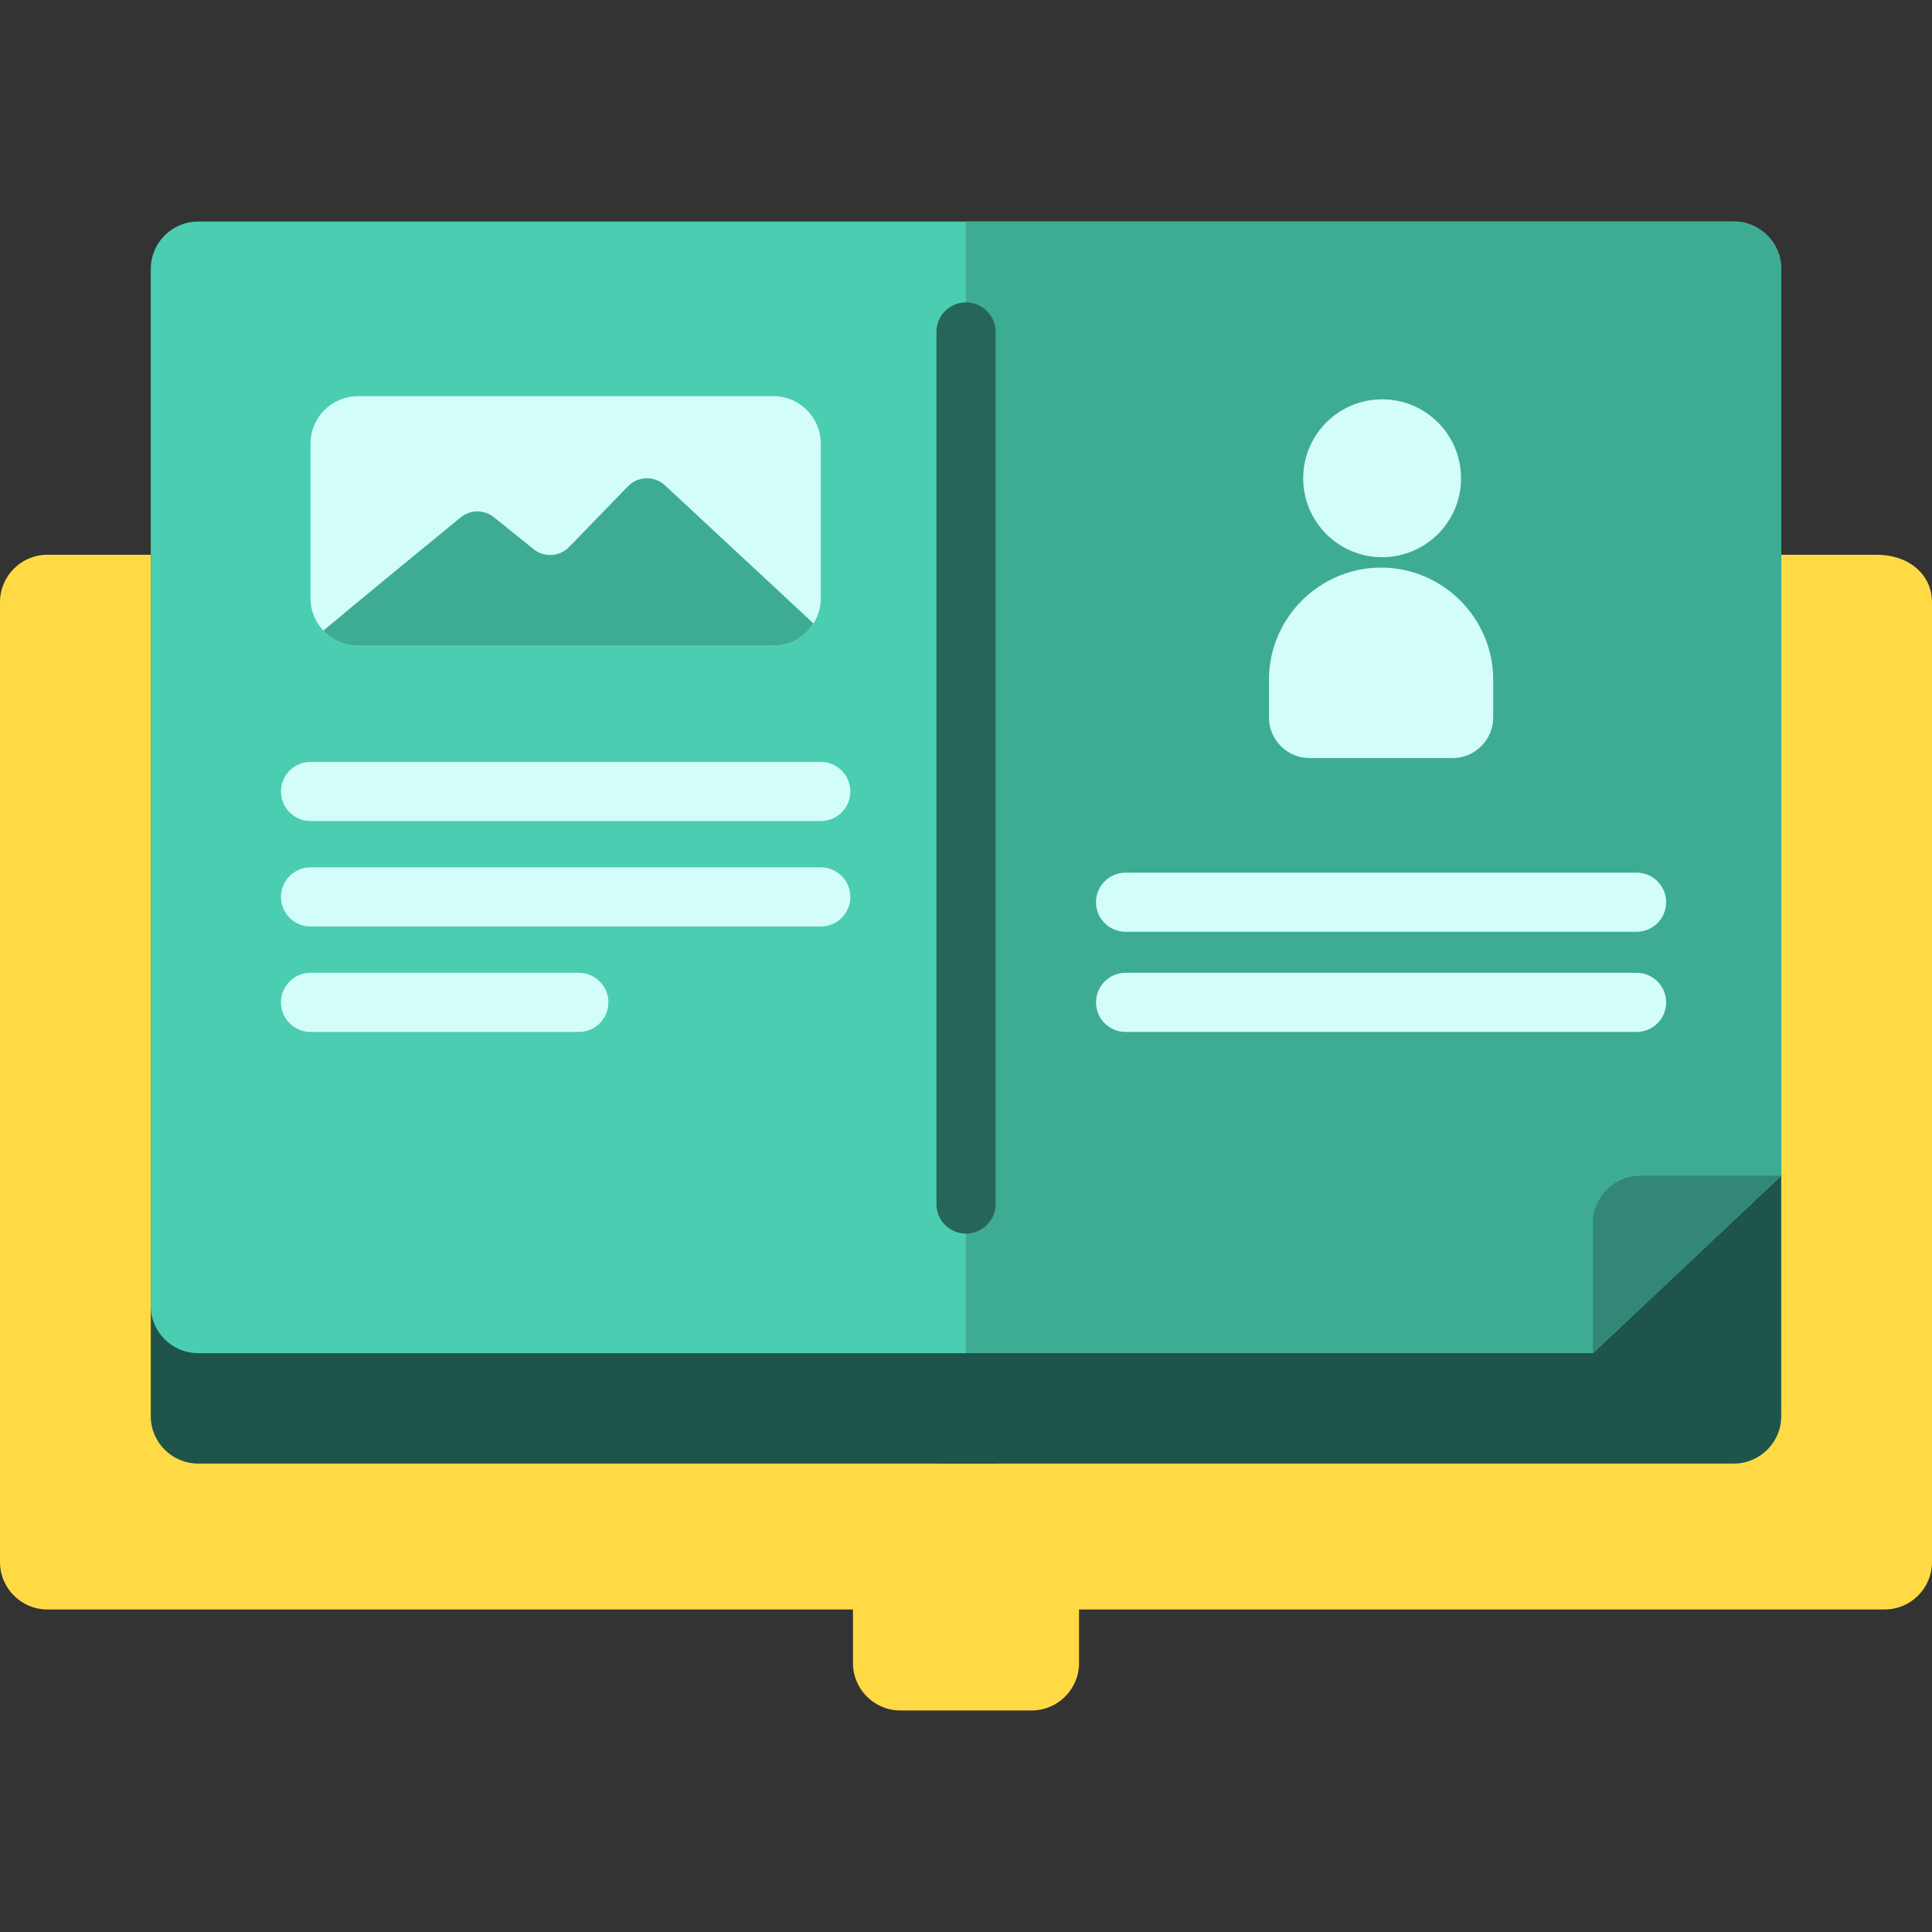 <?xml version="1.0" encoding="iso-8859-1"?>
<!-- Generator: Adobe Illustrator 19.0.0, SVG Export Plug-In . SVG Version: 6.00 Build 0)  -->
<svg version="1.1" id="Layer_1" xmlns="http://www.w3.org/2000/svg" xmlns:xlink="http://www.w3.org/1999/xlink" x="0px" y="0px"
	 viewBox="0 0 512 512" style="enable-background:new 0 0 512 512;" xml:space="preserve">
<rect x="0" y="0" width="512" height="512" fill="#333333" stroke="none"/>
<path style="fill:#FFDA44;" d="M39.955,147.014H12.539C5.642,147.014,0,152.656,0,159.553v254.433
	c0,6.896,5.642,12.539,12.539,12.539h213.507v14.229c0,6.896,5.642,12.539,12.539,12.539h34.83c6.896,0,12.539-5.642,12.539-12.539
	v-14.229h213.508c6.896,0,12.539-5.642,12.539-12.539V159.553c0-6.896-5.642-12.539-14.778-12.539h-25.176L39.955,147.014
	L39.955,147.014z"/>
<g>
	<path style="fill:#1F544A;" d="M472.045,100.508v274.815c0,6.896-5.642,12.539-12.539,12.539H256V100.508H472.045"/>
	<path style="fill:#1F544A;" d="M39.955,100.508v274.815c0,6.896,5.642,12.539,12.539,12.539H256V100.508l0,0l0,0H39.955"/>
	<rect x="248.163" y="358.599" style="fill:#1F544A;" width="15.673" height="29.257"/>
</g>
<g>
	<path style="fill:#4BCDB2;" d="M256,358.601H52.494c-6.896,0-12.539-5.642-12.539-12.539V71.246
		c0-6.896,5.642-12.539,12.539-12.539H256V358.601z"/>
	<path style="fill:#4BCDB2;" d="M256,358.601h166.139l49.906-47.028V71.246c0-6.896-5.642-12.539-12.539-12.539H256"/>
</g>
<path style="fill:#3EAC92;" d="M256,358.601h166.139l49.906-47.028V71.246c0-6.896-5.642-12.539-12.539-12.539H256V358.601z"/>
<path style="fill:#266659;" d="M256,326.922c-4.328,0-7.837-3.509-7.837-7.837V87.969c0-4.328,3.509-7.837,7.837-7.837
	c4.329,0,7.837,3.509,7.837,7.837v231.117C263.837,323.414,260.329,326.922,256,326.922z"/>
<g>
	<path style="fill:#D3FDF9;" d="M217.517,217.587H82.293c-4.328,0-7.837-3.509-7.837-7.837c0-4.328,3.509-7.837,7.837-7.837h135.224
		c4.328,0,7.837,3.509,7.837,7.837C225.354,214.079,221.845,217.587,217.517,217.587z"/>
	<path style="fill:#D3FDF9;" d="M217.517,245.532H82.293c-4.328,0-7.837-3.509-7.837-7.837c0-4.328,3.509-7.837,7.837-7.837h135.224
		c4.328,0,7.837,3.509,7.837,7.837C225.354,242.023,221.845,245.532,217.517,245.532z"/>
	<path style="fill:#D3FDF9;" d="M153.399,273.477H82.293c-4.328,0-7.837-3.509-7.837-7.837c0-4.328,3.509-7.837,7.837-7.837h71.106
		c4.328,0,7.837,3.509,7.837,7.837C161.236,269.968,157.727,273.477,153.399,273.477z"/>
	<path style="fill:#D3FDF9;" d="M433.708,273.477H298.291c-4.329,0-7.837-3.509-7.837-7.837c0-4.328,3.508-7.837,7.837-7.837
		h135.418c4.329,0,7.837,3.509,7.837,7.837C441.545,269.968,438.037,273.477,433.708,273.477z"/>
	<path style="fill:#D3FDF9;" d="M433.708,246.932H298.291c-4.329,0-7.837-3.509-7.837-7.837c0-4.328,3.508-7.837,7.837-7.837
		h135.418c4.329,0,7.837,3.509,7.837,7.837C441.546,243.424,438.037,246.932,433.708,246.932z"/>
</g>
<path style="fill:#328777;" d="M422.139,358.601v-34.489c0-6.896,5.642-12.539,12.539-12.539h37.368L422.139,358.601z"/>
<path style="fill:#D3FDF9;" d="M204.979,171.115H94.832c-6.896,0-12.539-5.642-12.539-12.539v-41.048
	c0-6.896,5.642-12.539,12.539-12.539h110.146c6.896,0,12.539,5.642,12.539,12.539v41.048
	C217.517,165.472,211.875,171.115,204.979,171.115z"/>
<path style="fill:#3EAC92;" d="M166.425,128.87l-15.599,16.086c-2.518,2.598-6.601,2.848-9.419,0.58l-10.505-8.458
	c-2.581-2.078-6.259-2.068-8.822,0.031c-8.614,7.054-27.637,22.654-36.383,30.015c2.293,2.447,5.539,3.992,9.136,3.992h110.147
	c4.458,0,8.38-2.365,10.605-5.894l-39.361-36.604C173.431,126.022,169.078,126.135,166.425,128.87z"/>
<g>
	<circle style="fill:#D3FDF9;" cx="366.279" cy="126.746" r="20.919"/>
	<path style="fill:#D3FDF9;" d="M384.97,200.892h-37.94c-5.908,0-10.743-4.834-10.743-10.743v-10.018
		c0-16.342,13.371-29.713,29.713-29.713l0,0c16.342,0,29.713,13.371,29.713,29.713v10.018
		C395.712,196.057,390.879,200.892,384.97,200.892z"/>
</g>
<g>
</g>
<g>
</g>
<g>
</g>
<g>
</g>
<g>
</g>
<g>
</g>
<g>
</g>
<g>
</g>
<g>
</g>
<g>
</g>
<g>
</g>
<g>
</g>
<g>
</g>
<g>
</g>
<g>
</g>
</svg>
